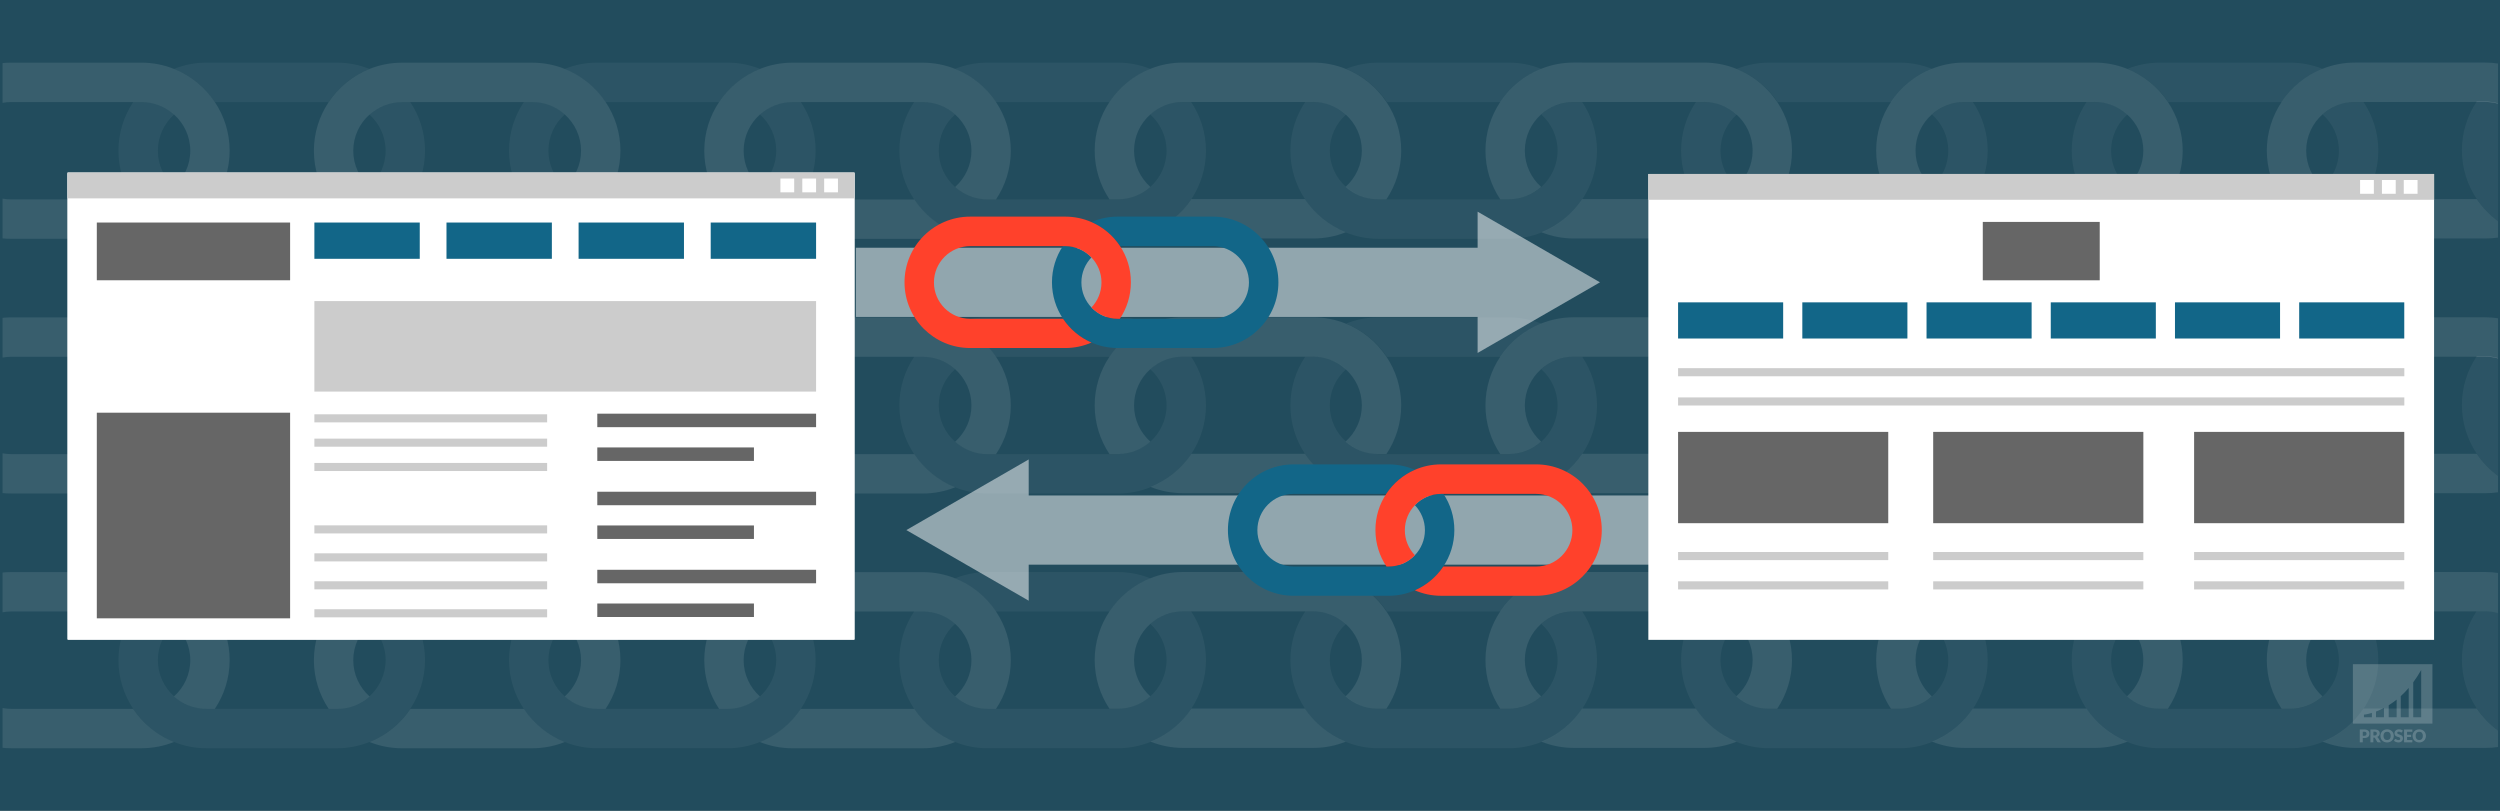 <?xml version="1.0" encoding="UTF-8"?> <!-- Generator: Adobe Illustrator 25.2.2, SVG Export Plug-In . SVG Version: 6.00 Build 0) --> <svg xmlns="http://www.w3.org/2000/svg" xmlns:xlink="http://www.w3.org/1999/xlink" version="1.1" x="0px" y="0px" viewBox="0 0 925 300" style="enable-background:new 0 0 925 300;" xml:space="preserve"><rect x="0" y="0" width="925" height="300" fill="#333333" stroke="none"/> <style type="text/css"> .st0{opacity:0.5;fill:#126688;} .st1{opacity:0.2;fill:#FFFFFF;} .st2{opacity:0.2;} .st3{fill:#FFFFFF;} .st4{fill:none;} .st5{opacity:0.1;fill:#FFFFFF;} .st6{opacity:0.05;fill:#FFFFFF;} .st7{opacity:0.05;} .st8{fill:#126688;} .st9{fill:#666666;} .st10{fill:#CCCCCC;} .st11{opacity:0.5;fill:#FFFFFF;} .st12{fill:#FF412B;} </style> <g id="bg"> <rect class="st0" width="925" height="300"></rect> </g> <g id="watermerk"> <g> <path class="st1" d="M870.57,245.75v21.98H900v-21.98H870.57z M877.6,265.39h-2.94v-0.97c0,0,1.13-0.09,2.94-0.64V265.39z M882.06,265.39h-2.94v-2.12c0.89-0.34,1.88-0.77,2.94-1.33V265.39z M886.76,265.39h-2.94v-4.45c0.95-0.59,1.94-1.28,2.94-2.08 V265.39z M891.22,265.39h-2.94v-7.83c0.98-0.89,1.97-1.89,2.94-3.03V265.39z M895.84,265.39h-2.94v-12.95 c1.01-1.36,2-2.87,2.94-4.55V265.39z"></path> <g class="st2"> <path class="st3" d="M874.8,269.91c0.34,0,0.62,0.04,0.86,0.12c0.24,0.08,0.44,0.19,0.59,0.33c0.16,0.14,0.27,0.3,0.34,0.49 s0.11,0.39,0.11,0.61c0,0.24-0.04,0.46-0.11,0.65c-0.08,0.2-0.19,0.37-0.35,0.51c-0.16,0.14-0.36,0.25-0.6,0.33 c-0.24,0.08-0.53,0.12-0.85,0.12h-0.57v1.59h-1.1v-4.76H874.8z M874.8,272.24c0.29,0,0.49-0.07,0.62-0.21 c0.13-0.14,0.19-0.33,0.19-0.57c0-0.11-0.02-0.21-0.05-0.3c-0.03-0.09-0.08-0.17-0.15-0.23c-0.07-0.06-0.15-0.11-0.25-0.15 c-0.1-0.03-0.22-0.05-0.36-0.05h-0.57v1.51H874.8z"></path> <path class="st3" d="M880.94,274.67h-1c-0.19,0-0.32-0.07-0.4-0.21l-0.79-1.38c-0.04-0.06-0.08-0.1-0.12-0.13 c-0.05-0.03-0.11-0.04-0.2-0.04h-0.28v1.76h-1.1v-4.76h1.55c0.34,0,0.64,0.04,0.88,0.11c0.24,0.07,0.44,0.17,0.59,0.3 c0.15,0.13,0.27,0.28,0.33,0.45c0.07,0.17,0.1,0.36,0.1,0.56c0,0.15-0.02,0.3-0.06,0.44c-0.04,0.14-0.1,0.26-0.18,0.38 c-0.08,0.12-0.18,0.22-0.3,0.31c-0.12,0.09-0.26,0.17-0.41,0.23c0.07,0.04,0.14,0.08,0.2,0.14c0.06,0.06,0.12,0.12,0.17,0.2 L880.94,274.67z M878.59,272.14c0.15,0,0.28-0.02,0.38-0.06c0.11-0.04,0.19-0.09,0.26-0.16s0.12-0.15,0.15-0.24 c0.03-0.09,0.05-0.19,0.05-0.29c0-0.21-0.07-0.37-0.2-0.49c-0.14-0.12-0.35-0.18-0.63-0.18h-0.44v1.41H878.59z"></path> <path class="st3" d="M885.7,272.28c0,0.34-0.06,0.66-0.18,0.96c-0.12,0.3-0.29,0.55-0.5,0.77c-0.22,0.22-0.48,0.39-0.78,0.51 c-0.3,0.12-0.64,0.19-1.01,0.19c-0.37,0-0.71-0.06-1.01-0.19c-0.3-0.12-0.57-0.3-0.78-0.51c-0.22-0.22-0.38-0.48-0.5-0.77 c-0.12-0.3-0.18-0.62-0.18-0.96s0.06-0.66,0.18-0.96c0.12-0.3,0.29-0.55,0.5-0.77c0.22-0.22,0.48-0.39,0.78-0.51 c0.3-0.12,0.64-0.19,1.01-0.19c0.37,0,0.71,0.06,1.01,0.19c0.3,0.13,0.56,0.3,0.78,0.51c0.22,0.22,0.38,0.47,0.5,0.77 C885.64,271.62,885.7,271.94,885.7,272.28z M884.57,272.28c0-0.24-0.03-0.45-0.09-0.64c-0.06-0.19-0.15-0.35-0.26-0.48 c-0.11-0.13-0.25-0.23-0.42-0.3c-0.17-0.07-0.35-0.1-0.57-0.1c-0.21,0-0.4,0.03-0.57,0.1c-0.17,0.07-0.31,0.17-0.42,0.3 c-0.11,0.13-0.2,0.29-0.26,0.48c-0.06,0.19-0.09,0.4-0.09,0.64c0,0.24,0.03,0.45,0.09,0.64c0.06,0.19,0.15,0.35,0.26,0.48 c0.11,0.13,0.25,0.23,0.42,0.3c0.17,0.07,0.36,0.1,0.57,0.1c0.21,0,0.4-0.03,0.57-0.1c0.17-0.07,0.31-0.17,0.42-0.3 c0.11-0.13,0.2-0.29,0.26-0.48C884.53,272.74,884.57,272.52,884.57,272.28z"></path> <path class="st3" d="M888.75,270.87c-0.03,0.05-0.07,0.09-0.1,0.12c-0.04,0.03-0.08,0.04-0.14,0.04c-0.05,0-0.1-0.02-0.16-0.05 c-0.06-0.03-0.12-0.07-0.2-0.11c-0.07-0.04-0.16-0.07-0.25-0.11c-0.09-0.03-0.2-0.05-0.32-0.05c-0.21,0-0.36,0.04-0.46,0.13 s-0.15,0.21-0.15,0.36c0,0.1,0.03,0.18,0.09,0.24c0.06,0.06,0.14,0.12,0.24,0.16c0.1,0.05,0.21,0.09,0.34,0.13 c0.13,0.04,0.26,0.08,0.39,0.13c0.13,0.05,0.26,0.1,0.39,0.16c0.13,0.06,0.24,0.14,0.34,0.24c0.1,0.1,0.18,0.22,0.24,0.36 c0.06,0.14,0.09,0.31,0.09,0.51c0,0.22-0.04,0.43-0.11,0.62c-0.08,0.19-0.19,0.36-0.33,0.5c-0.14,0.14-0.32,0.25-0.54,0.34 c-0.21,0.08-0.45,0.12-0.72,0.12c-0.15,0-0.3-0.02-0.45-0.05c-0.15-0.03-0.3-0.07-0.45-0.13c-0.14-0.06-0.28-0.12-0.4-0.2 c-0.13-0.08-0.24-0.16-0.33-0.25l0.33-0.52c0.03-0.04,0.06-0.07,0.1-0.09c0.04-0.03,0.09-0.04,0.14-0.04 c0.07,0,0.13,0.02,0.2,0.06c0.07,0.04,0.14,0.09,0.23,0.14c0.08,0.05,0.18,0.1,0.29,0.14c0.11,0.04,0.24,0.06,0.39,0.06 c0.2,0,0.36-0.04,0.47-0.13c0.11-0.09,0.17-0.23,0.17-0.42c0-0.11-0.03-0.2-0.09-0.27c-0.06-0.07-0.14-0.13-0.24-0.17 c-0.1-0.05-0.21-0.09-0.34-0.12c-0.13-0.03-0.26-0.07-0.39-0.12c-0.13-0.04-0.26-0.09-0.39-0.16c-0.13-0.06-0.24-0.14-0.34-0.24 c-0.1-0.1-0.18-0.23-0.24-0.38c-0.06-0.15-0.09-0.34-0.09-0.56c0-0.18,0.04-0.35,0.11-0.52c0.07-0.17,0.18-0.32,0.32-0.45 c0.14-0.13,0.31-0.24,0.51-0.32c0.2-0.08,0.43-0.12,0.7-0.12c0.15,0,0.29,0.01,0.43,0.03c0.14,0.02,0.27,0.06,0.39,0.1 c0.12,0.04,0.24,0.1,0.35,0.16c0.11,0.06,0.2,0.13,0.29,0.21L888.75,270.87z"></path> <path class="st3" d="M890.62,270.76v1.11h1.5v0.82h-1.5v1.13h1.95v0.85h-3.06v-4.76h3.06v0.85H890.62z"></path> <path class="st3" d="M897.59,272.28c0,0.34-0.06,0.66-0.18,0.96c-0.12,0.3-0.29,0.55-0.5,0.77c-0.22,0.22-0.48,0.39-0.78,0.51 c-0.3,0.12-0.64,0.19-1.01,0.19c-0.37,0-0.71-0.06-1.01-0.19c-0.3-0.12-0.57-0.3-0.78-0.51c-0.22-0.22-0.38-0.48-0.5-0.77 c-0.12-0.3-0.18-0.62-0.18-0.96s0.06-0.66,0.18-0.96c0.12-0.3,0.29-0.55,0.5-0.77c0.22-0.22,0.48-0.39,0.78-0.51 c0.3-0.12,0.64-0.19,1.01-0.19c0.37,0,0.71,0.06,1.01,0.19c0.3,0.13,0.56,0.3,0.78,0.51c0.22,0.22,0.38,0.47,0.5,0.77 C897.53,271.62,897.59,271.94,897.59,272.28z M896.46,272.28c0-0.24-0.03-0.45-0.09-0.64c-0.06-0.19-0.15-0.35-0.26-0.48 c-0.11-0.13-0.25-0.23-0.42-0.3c-0.17-0.07-0.35-0.1-0.57-0.1c-0.21,0-0.4,0.03-0.57,0.1c-0.17,0.07-0.31,0.17-0.42,0.3 c-0.11,0.13-0.2,0.29-0.26,0.48c-0.06,0.19-0.09,0.4-0.09,0.64c0,0.24,0.03,0.45,0.09,0.64c0.06,0.19,0.15,0.35,0.26,0.48 c0.11,0.13,0.25,0.23,0.42,0.3c0.17,0.07,0.36,0.1,0.57,0.1c0.21,0,0.4-0.03,0.57-0.1c0.17-0.07,0.31-0.17,0.42-0.3 c0.11-0.13,0.2-0.29,0.26-0.48C896.43,272.74,896.46,272.52,896.46,272.28z"></path> </g> </g> </g> <g id="afbeelding"> <g> <path class="st4" d="M872.49,150c0,7.28-2.21,14.06-5.99,19.72h49.39c3,0,5.83-0.69,8.38-1.89v-35.65 c-2.55-1.2-5.38-1.89-8.38-1.89H866.5C870.28,135.94,872.49,142.72,872.49,150L872.49,150z"></path> <path class="st5" d="M193.82,168.03h-41.96c-3.66,5.48-8.93,9.8-15.13,12.27c3.71,1.48,7.76,2.31,11.98,2.31h48.26 c4.22,0,8.26-0.82,11.98-2.3c0,0,0,0-0.01,0C202.76,177.83,197.48,173.51,193.82,168.03z"></path> <path class="st5" d="M338.26,168.03H296.3c-3.66,5.48-8.93,9.8-15.13,12.27c3.71,1.48,7.76,2.31,11.98,2.31h48.26 c4.22,0,8.26-0.82,11.98-2.3c0,0,0,0-0.01,0C347.2,177.83,341.92,173.51,338.26,168.03z"></path> <path class="st5" d="M482.8,167.9h-41.96c-3.66,5.48-8.93,9.8-15.13,12.27c3.71,1.48,7.76,2.31,11.98,2.31h48.26 c4.22,0,8.26-0.82,11.98-2.3c0,0,0,0-0.01,0C491.74,177.7,486.47,173.38,482.8,167.9z"></path> <path class="st5" d="M627.4,167.9h-41.96c-3.66,5.48-8.93,9.8-15.13,12.27c3.71,1.48,7.76,2.31,11.98,2.31h48.26 c4.22,0,8.26-0.82,11.98-2.3c0,0,0,0-0.01,0C636.33,177.7,631.06,173.38,627.4,167.9z"></path> <path class="st5" d="M771.96,167.9H730c-3.66,5.48-8.93,9.8-15.13,12.27c3.71,1.48,7.76,2.31,11.98,2.31h48.26 c4.22,0,8.26-0.82,11.98-2.3c0,0,0,0-0.01,0C780.9,177.7,775.62,173.38,771.96,167.9z"></path> <ellipse class="st4" cx="136.66" cy="150.02" rx="6.03" ry="13.41"></ellipse> <path class="st4" d="M214.99,150.02c0-5.32-2.33-10.08-6-13.38c-3.19-2.87-7.39-4.63-12.01-4.63h-0.01c4.6,0,8.8,1.75,11.98,4.6 c-3.69,3.3-6.03,8.08-6.03,13.41c0,5.33,2.34,10.11,6.03,13.41c0,0,0,0,0.01,0c0.01-0.01,0.03-0.02,0.04-0.03 C212.67,160.1,214.99,155.33,214.99,150.02z"></path> <path class="st5" d="M196.97,132.01h0.01c4.62,0,8.82,1.76,12.01,4.63c3.67,3.3,6,8.07,6,13.38s-2.33,10.08-6,13.38 c-0.01,0.01-0.02,0.02-0.04,0.03c3.19,2.85,7.38,4.6,11.98,4.6h3.15h0.01c3.45-5.17,5.47-11.37,5.47-18.01v0 c0-6.65-2.02-12.84-5.47-18.01h-0.01c-3.66-5.48-8.93-9.8-15.13-12.27c0,0,0,0,0.01,0c-3.71-1.48-7.75-2.3-11.98-2.3h-48.26 c-4.23,0-8.27,0.82-11.98,2.31c-6.19,2.47-11.47,6.79-15.13,12.27c-3.45,5.17-5.47,11.37-5.47,18.01v0 c0,6.65,2.02,12.84,5.47,18.01h3.15c4.6,0,8.8-1.75,11.98-4.6c-3.69-3.3-6.03-8.08-6.03-13.41c0-5.33,2.34-10.11,6.03-13.41 c3.19-2.85,7.38-4.6,11.98-4.6h3.15h41.96h0.07H196.97z"></path> <path class="st5" d="M341.41,132.01h0.01c4.62,0,8.82,1.76,12.01,4.63c3.67,3.3,6,8.07,6,13.38s-2.33,10.08-6,13.38 c-0.01,0.01-0.02,0.02-0.04,0.03c3.19,2.85,7.38,4.6,11.98,4.6h3.15h0.01c3.45-5.17,5.47-11.37,5.47-18.01v0 c0-6.65-2.02-12.84-5.47-18.01h-0.01c-3.66-5.48-8.93-9.8-15.13-12.27c0,0,0,0,0.01,0c-3.71-1.48-7.75-2.3-11.98-2.3h-48.26 c-4.23,0-8.27,0.82-11.98,2.31c-6.19,2.47-11.47,6.79-15.13,12.27c-3.45,5.17-5.47,11.37-5.47,18.01v0 c0,6.65,2.02,12.84,5.47,18.01h3.15c4.6,0,8.8-1.75,11.98-4.6c-3.69-3.3-6.03-8.08-6.03-13.41c0-5.33,2.34-10.11,6.03-13.41 c3.19-2.85,7.38-4.6,11.98-4.6h3.15h41.96h0.07H341.41z"></path> <path class="st5" d="M485.86,131.97h0.01c4.62,0,8.82,1.76,12.01,4.63c3.67,3.3,6,8.07,6,13.38s-2.33,10.08-6,13.38 c-0.01,0.01-0.02,0.02-0.04,0.03c3.19,2.85,7.38,4.6,11.98,4.6h3.15h0.01c3.45-5.17,5.47-11.37,5.47-18.01v0 c0-6.65-2.02-12.84-5.47-18.01h-0.01c-3.66-5.48-8.93-9.8-15.13-12.27c0,0,0,0,0.01,0c-3.71-1.48-7.75-2.3-11.98-2.3h-48.26 c-4.23,0-8.27,0.82-11.98,2.31c-6.19,2.47-11.47,6.79-15.13,12.27c-3.45,5.17-5.47,11.37-5.47,18.01v0 c0,6.65,2.02,12.84,5.47,18.01h3.15c4.6,0,8.8-1.75,11.98-4.6c-3.69-3.3-6.03-8.08-6.03-13.41c0-5.33,2.34-10.11,6.03-13.41 c3.19-2.85,7.38-4.6,11.98-4.6h3.15h41.96h0.07H485.86z"></path> <path class="st5" d="M630.45,131.97h0.01c4.62,0,8.82,1.76,12.01,4.63c3.67,3.3,6,8.07,6,13.38s-2.33,10.08-6,13.38 c-0.01,0.01-0.02,0.02-0.04,0.03c3.19,2.85,7.38,4.6,11.98,4.6h3.15h0.01c3.45-5.17,5.47-11.37,5.47-18.01v0 c0-6.65-2.02-12.84-5.47-18.01h-0.01c-3.66-5.48-8.93-9.8-15.13-12.27c0,0,0,0,0.01,0c-3.71-1.48-7.75-2.3-11.98-2.3H582.2 c-4.23,0-8.27,0.82-11.98,2.31c-6.19,2.47-11.47,6.79-15.13,12.27c-3.45,5.17-5.47,11.37-5.47,18.01v0 c0,6.65,2.02,12.84,5.47,18.01h3.15c4.6,0,8.8-1.75,11.98-4.6c-3.69-3.3-6.03-8.08-6.03-13.41c0-5.33,2.34-10.11,6.03-13.41 c3.19-2.85,7.38-4.6,11.98-4.6h3.15h41.96h0.07H630.45z"></path> <path class="st5" d="M775.01,131.97h0.01c4.62,0,8.82,1.76,12.01,4.63c3.67,3.3,6,8.07,6,13.38s-2.33,10.08-6,13.38 c-0.01,0.01-0.03,0.02-0.04,0.03c3.19,2.85,7.38,4.6,11.98,4.6h3.15h0.01c3.45-5.17,5.47-11.37,5.47-18.01v0 c0-6.65-2.02-12.84-5.47-18.01h-0.01c-3.66-5.48-8.93-9.8-15.13-12.27c0,0,0,0,0.01,0c-3.71-1.48-7.75-2.3-11.98-2.3h-48.26 c-4.23,0-8.27,0.82-11.98,2.31c-6.19,2.47-11.47,6.79-15.13,12.27c-3.45,5.17-5.47,11.37-5.47,18.01v0 c0,6.65,2.02,12.84,5.47,18.01h3.15c4.6,0,8.8-1.75,11.98-4.6c-3.69-3.3-6.03-8.08-6.03-13.41c0-5.33,2.34-10.11,6.03-13.41 c3.19-2.85,7.38-4.6,11.98-4.6h3.15h41.96h0.07H775.01z"></path> <path class="st5" d="M4.12,182.6h48.26c4.23,0,8.27-0.82,11.98-2.31c-6.19-2.47-11.47-6.79-15.13-12.27H7.21H4.12 c-1.08,0-2.14-0.11-3.17-0.29v14.71C1.99,182.55,3.05,182.6,4.12,182.6z"></path> <path class="st5" d="M4.12,132.01h3.09h42.03h3.15c4.6,0,8.8,1.75,11.98,4.6c3.69,3.3,6.03,8.08,6.03,13.41 c0,5.33-2.34,10.11-6.03,13.41c3.19,2.85,7.38,4.6,11.98,4.6h3.15c3.45-5.17,5.47-11.37,5.47-18.01v0 c0-6.65-2.02-12.84-5.47-18.01c-3.66-5.48-8.93-9.8-15.13-12.27c-3.71-1.48-7.76-2.31-11.98-2.31H4.12 c-1.07,0-2.13,0.05-3.17,0.16v14.71C1.98,132.11,3.04,132.01,4.12,132.01z"></path> <path class="st5" d="M916.41,167.9h-41.88c-3.66,5.48-8.93,9.8-15.13,12.27c3.71,1.48,7.76,2.31,11.98,2.31h48.26 c1.56,0,3.1-0.11,4.61-0.33v-6.08C921.2,173.82,918.53,171.06,916.41,167.9z"></path> <path class="st5" d="M916.44,131.82h3.07c1.65,0,3.23,0.23,4.75,0.65v-14.72c-1.54-0.23-3.11-0.35-4.7-0.35h-48.26 c-4.23,0-8.27,0.82-11.98,2.31c-6.19,2.47-11.47,6.79-15.13,12.27c-3.45,5.17-5.47,11.37-5.47,18.01v0 c0,6.65,2.02,12.84,5.47,18.01h3.15c4.6,0,8.8-1.75,11.98-4.6c-3.69-3.3-6.03-8.08-6.03-13.41c0-5.33,2.34-10.11,6.03-13.41 c3.19-2.85,7.38-4.6,11.98-4.6h3.15h41.84c0.03-0.05,0.06-0.1,0.09-0.15H916.44z"></path> <path class="st6" d="M924.26,176.03v-43.42c-1.5-0.41-3.07-0.64-4.7-0.64h-0.01h-3.07h-0.07h-0.12 c-3.39,5.14-5.38,11.28-5.38,17.86v0c0,6.65,2.02,12.84,5.47,18.01c0.01,0.02,0.03,0.04,0.04,0.06h0.08 C918.59,171.04,921.24,173.78,924.26,176.03z"></path> <path class="st1" d="M916.47,131.97h3.07h0.01c1.63,0,3.2,0.23,4.7,0.64v-0.14c-1.51-0.42-3.1-0.65-4.75-0.65h-3.07h-0.07 c-0.03,0.05-0.06,0.1-0.09,0.15h0.12H916.47z"></path> <path class="st5" d="M916.47,131.97h3.07h0.01c1.63,0,3.2,0.23,4.7,0.64v-0.14c-1.51-0.42-3.1-0.65-4.75-0.65h-3.07h-0.07 c-0.03,0.05-0.06,0.1-0.09,0.15h0.12H916.47z"></path> <g> <path class="st4" d="M866.5,212.2c3.78,5.66,5.99,12.44,5.99,19.72v0c0,7.28-2.21,14.06-5.99,19.72h49.39 c3,0,5.83-0.69,8.38-1.89V214.1c-2.55-1.2-5.38-1.89-8.38-1.89H866.5z"></path> <path class="st5" d="M193.82,262.28h-41.96c-3.66,5.48-8.93,9.8-15.13,12.27c3.71,1.48,7.76,2.31,11.98,2.31h48.26 c4.22,0,8.26-0.82,11.98-2.3c0,0,0,0-0.01,0C202.76,272.07,197.48,267.76,193.82,262.28z"></path> <path class="st5" d="M338.26,262.28H296.3c-3.66,5.48-8.93,9.8-15.13,12.27c3.71,1.48,7.76,2.31,11.98,2.31h48.26 c4.22,0,8.26-0.82,11.98-2.3c0,0,0,0-0.01,0C347.2,272.07,341.92,267.76,338.26,262.28z"></path> <path class="st5" d="M482.8,262.15h-41.96c-3.66,5.48-8.93,9.8-15.13,12.27c3.71,1.48,7.76,2.31,11.98,2.31h48.26 c4.22,0,8.26-0.82,11.98-2.3c0,0,0,0-0.01,0C491.74,271.94,486.47,267.63,482.8,262.15z"></path> <path class="st5" d="M627.4,262.15h-41.96c-3.66,5.48-8.93,9.8-15.13,12.27c3.71,1.48,7.76,2.31,11.98,2.31h48.26 c4.22,0,8.26-0.82,11.98-2.3c0,0,0,0-0.01,0C636.33,271.94,631.06,267.63,627.4,262.15z"></path> <path class="st5" d="M771.96,262.15H730c-3.66,5.48-8.93,9.8-15.13,12.27c3.71,1.48,7.76,2.31,11.98,2.31h48.26 c4.22,0,8.26-0.82,11.98-2.3c0,0,0,0-0.01,0C780.9,271.94,775.62,267.63,771.96,262.15z"></path> <ellipse class="st4" cx="136.66" cy="244.26" rx="6.03" ry="13.41"></ellipse> <path class="st4" d="M214.99,244.26c0-5.32-2.33-10.08-6-13.38c-3.19-2.87-7.39-4.63-12.01-4.63h-0.01c4.6,0,8.8,1.75,11.98,4.6 c-3.69,3.3-6.03,8.08-6.03,13.41c0,5.33,2.34,10.11,6.03,13.41c0,0,0,0,0.01,0c0.01-0.01,0.03-0.02,0.04-0.03 C212.67,254.35,214.99,249.58,214.99,244.26z"></path> <path class="st5" d="M196.97,226.25h0.01c4.62,0,8.82,1.76,12.01,4.63c3.67,3.3,6,8.07,6,13.38c0,5.32-2.33,10.08-6,13.38 c-0.01,0.01-0.02,0.02-0.04,0.03c3.19,2.85,7.38,4.6,11.98,4.6h3.15h0.01c3.45-5.17,5.47-11.37,5.47-18.01v0 c0-6.65-2.02-12.84-5.47-18.01h-0.01c-3.66-5.48-8.93-9.8-15.13-12.27c0,0,0,0,0.01,0c-3.71-1.48-7.75-2.3-11.98-2.3h-48.26 c-4.23,0-8.27,0.82-11.98,2.31c-6.19,2.47-11.47,6.79-15.13,12.27c-3.45,5.17-5.47,11.37-5.47,18.01v0 c0,6.65,2.02,12.84,5.47,18.01h3.15c4.6,0,8.8-1.75,11.98-4.6c-3.69-3.3-6.03-8.08-6.03-13.41c0-5.33,2.34-10.11,6.03-13.41 c3.19-2.85,7.38-4.6,11.98-4.6h3.15h41.96h0.07H196.97z"></path> <path class="st5" d="M341.41,226.25h0.01c4.62,0,8.82,1.76,12.01,4.63c3.67,3.3,6,8.07,6,13.38c0,5.32-2.33,10.08-6,13.38 c-0.01,0.01-0.02,0.02-0.04,0.03c3.19,2.85,7.38,4.6,11.98,4.6h3.15h0.01c3.45-5.17,5.47-11.37,5.47-18.01v0 c0-6.65-2.02-12.84-5.47-18.01h-0.01c-3.66-5.48-8.93-9.8-15.13-12.27c0,0,0,0,0.01,0c-3.71-1.48-7.75-2.3-11.98-2.3h-48.26 c-4.23,0-8.27,0.82-11.98,2.31c-6.19,2.47-11.47,6.79-15.13,12.27c-3.45,5.17-5.47,11.37-5.47,18.01v0 c0,6.65,2.02,12.84,5.47,18.01h3.15c4.6,0,8.8-1.75,11.98-4.6c-3.69-3.3-6.03-8.08-6.03-13.41c0-5.33,2.34-10.11,6.03-13.41 c3.19-2.85,7.38-4.6,11.98-4.6h3.15h41.96h0.07H341.41z"></path> <path class="st5" d="M485.86,226.21h0.01c4.62,0,8.82,1.76,12.01,4.63c3.67,3.3,6,8.07,6,13.38s-2.33,10.08-6,13.38 c-0.01,0.01-0.02,0.02-0.04,0.03c3.19,2.85,7.38,4.6,11.98,4.6h3.15h0.01c3.45-5.17,5.47-11.37,5.47-18.01v0 c0-6.65-2.02-12.84-5.47-18.01h-0.01c-3.66-5.48-8.93-9.8-15.13-12.27c0,0,0,0,0.01,0c-3.71-1.48-7.75-2.3-11.98-2.3h-48.26 c-4.23,0-8.27,0.82-11.98,2.31c-6.19,2.47-11.47,6.79-15.13,12.27c-3.45,5.17-5.47,11.37-5.47,18.01v0 c0,6.65,2.02,12.84,5.47,18.01h3.15c4.6,0,8.8-1.75,11.98-4.6c-3.69-3.3-6.03-8.08-6.03-13.41c0-5.33,2.34-10.11,6.03-13.41 c3.19-2.85,7.38-4.6,11.98-4.6h3.15h41.96h0.07H485.86z"></path> <path class="st5" d="M630.45,226.21h0.01c4.62,0,8.82,1.76,12.01,4.63c3.67,3.3,6,8.07,6,13.38s-2.33,10.08-6,13.38 c-0.01,0.01-0.02,0.02-0.04,0.03c3.19,2.85,7.38,4.6,11.98,4.6h3.15h0.01c3.45-5.17,5.47-11.37,5.47-18.01v0 c0-6.65-2.02-12.84-5.47-18.01h-0.01c-3.66-5.48-8.93-9.8-15.13-12.27c0,0,0,0,0.01,0c-3.71-1.48-7.75-2.3-11.98-2.3H582.2 c-4.23,0-8.27,0.82-11.98,2.31c-6.19,2.47-11.47,6.79-15.13,12.27c-3.45,5.17-5.47,11.37-5.47,18.01v0 c0,6.65,2.02,12.84,5.47,18.01h3.15c4.6,0,8.8-1.75,11.98-4.6c-3.69-3.3-6.03-8.08-6.03-13.41c0-5.33,2.34-10.11,6.03-13.41 c3.19-2.85,7.38-4.6,11.98-4.6h3.15h41.96h0.07H630.45z"></path> <path class="st5" d="M775.01,226.21h0.01c4.62,0,8.82,1.76,12.01,4.63c3.67,3.3,6,8.07,6,13.38s-2.33,10.08-6,13.38 c-0.01,0.01-0.03,0.02-0.04,0.03c3.19,2.85,7.38,4.6,11.98,4.6h3.15h0.01c3.45-5.17,5.47-11.37,5.47-18.01v0 c0-6.65-2.02-12.84-5.47-18.01h-0.01c-3.66-5.48-8.93-9.8-15.13-12.27c0,0,0,0,0.01,0c-3.71-1.48-7.75-2.3-11.98-2.3h-48.26 c-4.23,0-8.27,0.82-11.98,2.31c-6.19,2.47-11.47,6.79-15.13,12.27c-3.45,5.17-5.47,11.37-5.47,18.01v0 c0,6.65,2.02,12.84,5.47,18.01h3.15c4.6,0,8.8-1.75,11.98-4.6c-3.69-3.3-6.03-8.08-6.03-13.41c0-5.33,2.34-10.11,6.03-13.41 c3.19-2.85,7.38-4.6,11.98-4.6h3.15h41.96h0.07H775.01z"></path> <path class="st5" d="M4.12,226.25h3.09h42.03h3.15c4.6,0,8.8,1.75,11.98,4.6c3.69,3.3,6.03,8.08,6.03,13.41 c0,5.33-2.34,10.11-6.03,13.41c3.19,2.85,7.38,4.6,11.98,4.6h3.15c3.45-5.17,5.47-11.37,5.47-18.01v0 c0-6.65-2.02-12.84-5.47-18.01c-3.66-5.48-8.93-9.8-15.13-12.27c-3.71-1.48-7.76-2.31-11.98-2.31H4.12 c-1.07,0-2.13,0.05-3.17,0.16v14.71C1.98,226.36,3.04,226.25,4.12,226.25z"></path> <path class="st5" d="M4.12,276.85h48.26c4.23,0,8.27-0.82,11.98-2.31c-6.19-2.47-11.47-6.79-15.13-12.27H7.21H4.12 c-1.08,0-2.14-0.11-3.17-0.29v14.71C1.99,276.79,3.05,276.85,4.12,276.85z"></path> <path class="st5" d="M916.41,262.15h-41.88c-3.66,5.48-8.93,9.8-15.13,12.27c3.71,1.48,7.76,2.31,11.98,2.31h48.26 c1.56,0,3.1-0.11,4.61-0.33v-6.08C921.2,268.06,918.53,265.31,916.41,262.15z"></path> <path class="st5" d="M916.44,226.06h3.07c1.65,0,3.23,0.23,4.75,0.65v-14.72c-1.54-0.23-3.11-0.35-4.7-0.35h-48.26 c-4.23,0-8.27,0.82-11.98,2.31c-6.19,2.47-11.47,6.79-15.13,12.27c-3.45,5.17-5.47,11.37-5.47,18.01v0 c0,6.65,2.02,12.84,5.47,18.01h3.15c4.6,0,8.8-1.75,11.98-4.6c-3.69-3.3-6.03-8.08-6.03-13.41c0-5.33,2.34-10.11,6.03-13.41 c3.19-2.85,7.38-4.6,11.98-4.6h3.15h41.84c0.03-0.05,0.06-0.1,0.09-0.15H916.44z"></path> <path class="st6" d="M924.26,270.28v-43.42c-1.5-0.41-3.07-0.64-4.7-0.64h-0.01h-3.07h-0.07h-0.12 c-3.39,5.14-5.38,11.28-5.38,17.86v0c0,6.65,2.02,12.84,5.47,18.01c0.01,0.02,0.03,0.04,0.04,0.06h0.08 C918.59,265.29,921.24,268.03,924.26,270.28z"></path> <path class="st5" d="M916.44,226.06h-0.07c-0.03,0.05-0.06,0.1-0.09,0.15h0.12h0.07h3.07h0.01c1.63,0,3.2,0.23,4.7,0.64v-0.14 c-1.51-0.42-3.1-0.65-4.75-0.65"></path> <g class="st7"> <path class="st3" d="M79.56,226.25h41.97c3.66-5.48,8.93-9.8,15.13-12.27c-3.71-1.48-7.76-2.31-11.98-2.31H76.41 c-4.23,0-8.27,0.82-11.98,2.31C70.62,216.45,75.9,220.77,79.56,226.25z"></path> <path class="st3" d="M151.79,226.25h-3.15c-4.6,0-8.8,1.75-11.98,4.6c3.69,3.3,6.03,8.08,6.03,13.41 c0,5.33-2.34,10.11-6.03,13.41c-3.19,2.85-7.38,4.6-11.98,4.6h-3.15H79.56h-3.15c-4.6,0-8.8-1.75-11.98-4.6 c-3.69-3.3-6.03-8.08-6.03-13.41c0-5.33,2.34-10.11,6.03-13.41c-3.19-2.85-7.38-4.6-11.98-4.6H49.3 c-3.45,5.17-5.47,11.37-5.47,18.01v0c0,6.65,2.02,12.84,5.47,18.01c3.66,5.48,8.93,9.8,15.13,12.27 c3.71,1.48,7.76,2.31,11.98,2.31h48.26c4.23,0,8.27-0.82,11.98-2.31c6.19-2.47,11.47-6.79,15.13-12.27 c3.45-5.17,5.47-11.37,5.47-18.01v0C157.26,237.62,155.24,231.42,151.79,226.25z"></path> </g> <path class="st6" d="M296.31,226.25h-3.15c-4.6,0-8.8,1.75-11.98,4.6c3.69,3.3,6.03,8.08,6.03,13.41 c0,5.33-2.34,10.11-6.03,13.41c-3.19,2.85-7.38,4.6-11.98,4.6h-3.15h-41.96h-0.01h-3.15c-4.6,0-8.79-1.75-11.98-4.6 c0,0,0,0-0.01,0c-3.69-3.3-6.03-8.08-6.03-13.41c0-5.33,2.34-10.11,6.03-13.41c-3.19-2.85-7.38-4.6-11.98-4.6h-3.07h-0.07 c-3.45,5.17-5.47,11.37-5.47,18.01v0c0,6.65,2.02,12.84,5.47,18.01c3.66,5.48,8.93,9.8,15.13,12.27c0,0,0,0,0.01,0 c3.71,1.48,7.75,2.3,11.98,2.3h48.26c4.23,0,8.27-0.82,11.98-2.31c6.19-2.47,11.47-6.79,15.13-12.27 c3.45-5.17,5.47-11.37,5.47-18.01v0C301.78,237.62,299.76,231.42,296.31,226.25z"></path> <path class="st6" d="M224.09,226.25h41.96c3.66-5.48,8.93-9.8,15.13-12.27c-3.71-1.48-7.76-2.31-11.98-2.31h-48.26 c-4.22,0-8.26,0.82-11.98,2.3c0.01,0,0.02,0.01,0.04,0.01C215.17,216.47,220.44,220.78,224.09,226.25z"></path> <path class="st6" d="M440.73,226.25h-3.15c-4.6,0-8.8,1.75-11.98,4.6c3.69,3.3,6.03,8.08,6.03,13.41 c0,5.33-2.34,10.11-6.03,13.41c-3.19,2.85-7.38,4.6-11.98,4.6h-3.15h-41.96h-0.01h-3.15c-4.6,0-8.79-1.75-11.98-4.6 c0,0,0,0-0.01,0c-3.69-3.3-6.03-8.08-6.03-13.41c0-5.33,2.34-10.11,6.03-13.41c-3.19-2.85-7.38-4.6-11.98-4.6h-3.07h-0.07 c-3.45,5.17-5.47,11.37-5.47,18.01v0c0,6.65,2.02,12.84,5.47,18.01c3.66,5.48,8.93,9.8,15.13,12.27c0,0,0,0,0.01,0 c3.71,1.48,7.75,2.3,11.98,2.3h48.26c4.23,0,8.27-0.82,11.98-2.31c6.19-2.47,11.47-6.79,15.13-12.27 c3.45-5.17,5.47-11.37,5.47-18.01v0C446.2,237.62,444.18,231.42,440.73,226.25z"></path> <path class="st6" d="M368.51,226.25h41.96c3.66-5.48,8.93-9.8,15.13-12.27c-3.71-1.48-7.76-2.31-11.98-2.31h-48.26 c-4.22,0-8.26,0.82-11.98,2.3c0.01,0,0.02,0.01,0.04,0.01C359.59,216.47,364.86,220.78,368.51,226.25z"></path> <path class="st6" d="M585.41,226.25h-3.15c-4.6,0-8.8,1.75-11.98,4.6c3.69,3.3,6.03,8.08,6.03,13.41 c0,5.33-2.34,10.11-6.03,13.41c-3.19,2.85-7.38,4.6-11.98,4.6h-3.15h-41.96h-0.01h-3.15c-4.6,0-8.79-1.75-11.98-4.6 c0,0,0,0-0.01,0c-3.69-3.3-6.03-8.08-6.03-13.41c0-5.33,2.34-10.11,6.03-13.41c-3.19-2.85-7.38-4.6-11.98-4.6h-3.07h-0.07 c-3.45,5.17-5.47,11.37-5.47,18.01v0c0,6.65,2.02,12.84,5.47,18.01c3.66,5.48,8.93,9.8,15.13,12.27c0,0,0,0,0.01,0 c3.71,1.48,7.75,2.3,11.98,2.3h48.26c4.23,0,8.27-0.82,11.98-2.31c6.19-2.47,11.47-6.79,15.13-12.27 c3.45-5.17,5.47-11.37,5.47-18.01v0C590.88,237.62,588.86,231.42,585.41,226.25z"></path> <path class="st6" d="M513.19,226.25h41.96c3.66-5.48,8.93-9.8,15.13-12.27c-3.71-1.48-7.76-2.31-11.98-2.31h-48.26 c-4.22,0-8.26,0.82-11.98,2.3c0.01,0,0.02,0.01,0.04,0.01C504.27,216.47,509.53,220.78,513.19,226.25z"></path> <path class="st6" d="M729.97,226.25h-3.15c-4.6,0-8.8,1.75-11.98,4.6c3.69,3.3,6.03,8.08,6.03,13.41 c0,5.33-2.34,10.11-6.03,13.41c-3.19,2.85-7.38,4.6-11.98,4.6h-3.15h-41.96h-0.01h-3.15c-4.6,0-8.79-1.75-11.98-4.6 c0,0,0,0-0.01,0c-3.69-3.3-6.03-8.08-6.03-13.41c0-5.33,2.34-10.11,6.03-13.41c-3.19-2.85-7.38-4.6-11.98-4.6h-3.07h-0.07 c-3.45,5.17-5.47,11.37-5.47,18.01v0c0,6.65,2.02,12.84,5.47,18.01c3.66,5.48,8.93,9.8,15.13,12.27c0,0,0,0,0.01,0 c3.71,1.48,7.75,2.3,11.98,2.3h48.26c4.23,0,8.27-0.82,11.98-2.31c6.19-2.47,11.47-6.79,15.13-12.27 c3.45-5.17,5.47-11.37,5.47-18.01v0C735.44,237.62,733.42,231.42,729.97,226.25z"></path> <path class="st6" d="M657.75,226.25h41.96c3.66-5.48,8.93-9.8,15.13-12.27c-3.71-1.48-7.76-2.31-11.98-2.31h-48.26 c-4.22,0-8.26,0.82-11.98,2.3c0.01,0,0.02,0.01,0.04,0.01C648.83,216.47,654.1,220.78,657.75,226.25z"></path> <path class="st6" d="M874.5,226.25h-3.15c-4.6,0-8.8,1.75-11.98,4.6c3.69,3.3,6.03,8.08,6.03,13.41c0,5.33-2.34,10.11-6.03,13.41 c-3.19,2.85-7.38,4.6-11.98,4.6h-3.15h-41.96h-0.01h-3.15c-4.6,0-8.79-1.75-11.98-4.6c0,0,0,0-0.01,0 c-3.69-3.3-6.03-8.08-6.03-13.41c0-5.33,2.34-10.11,6.03-13.41c-3.19-2.85-7.38-4.6-11.98-4.6h-3.07h-0.07 c-3.45,5.17-5.47,11.37-5.47,18.01v0c0,6.65,2.02,12.84,5.47,18.01c3.66,5.48,8.93,9.8,15.13,12.27c0,0,0,0,0.01,0 c3.71,1.48,7.75,2.3,11.98,2.3h48.26c4.23,0,8.27-0.82,11.98-2.31c6.19-2.47,11.47-6.79,15.13-12.27 c3.45-5.17,5.47-11.37,5.47-18.01v0C879.97,237.62,877.95,231.42,874.5,226.25z"></path> <path class="st6" d="M802.28,226.25h41.96c3.66-5.48,8.93-9.8,15.13-12.27c-3.71-1.48-7.76-2.31-11.98-2.31h-48.26 c-4.22,0-8.26,0.82-11.98,2.3c0.01,0,0.02,0.01,0.04,0.01C793.36,216.47,798.63,220.78,802.28,226.25z"></path> </g> <g class="st7"> <path class="st3" d="M79.56,132.01h41.97c3.66-5.48,8.93-9.8,15.13-12.27c-3.71-1.48-7.76-2.31-11.98-2.31H76.41 c-4.23,0-8.27,0.82-11.98,2.31C70.62,122.21,75.9,126.53,79.56,132.01z"></path> <path class="st3" d="M151.79,132.01h-3.15c-4.6,0-8.8,1.75-11.98,4.6c3.69,3.3,6.03,8.08,6.03,13.41 c0,5.33-2.34,10.11-6.03,13.41c-3.19,2.85-7.38,4.6-11.98,4.6h-3.15H79.56h-3.15c-4.6,0-8.8-1.75-11.98-4.6 c-3.69-3.3-6.03-8.08-6.03-13.41c0-5.33,2.34-10.11,6.03-13.41c-3.19-2.85-7.38-4.6-11.98-4.6H49.3 c-3.45,5.17-5.47,11.37-5.47,18.01v0c0,6.65,2.02,12.84,5.47,18.01c3.66,5.48,8.93,9.8,15.13,12.27 c3.71,1.48,7.76,2.31,11.98,2.31h48.26c4.23,0,8.27-0.82,11.98-2.31c6.19-2.47,11.47-6.79,15.13-12.27 c3.45-5.17,5.47-11.37,5.47-18.01v0C157.26,143.37,155.24,137.17,151.79,132.01z"></path> </g> <path class="st6" d="M296.31,132.01h-3.15c-4.6,0-8.8,1.75-11.98,4.6c3.69,3.3,6.03,8.08,6.03,13.41c0,5.33-2.34,10.11-6.03,13.41 c-3.19,2.85-7.38,4.6-11.98,4.6h-3.15h-41.96h-0.01h-3.15c-4.6,0-8.79-1.75-11.98-4.6c0,0,0,0-0.01,0 c-3.69-3.3-6.03-8.08-6.03-13.41c0-5.33,2.34-10.11,6.03-13.41c-3.19-2.85-7.38-4.6-11.98-4.6h-3.07h-0.07 c-3.45,5.17-5.47,11.37-5.47,18.01v0c0,6.65,2.02,12.84,5.47,18.01c3.66,5.48,8.93,9.8,15.13,12.27c0,0,0,0,0.01,0 c3.71,1.48,7.75,2.3,11.98,2.3h48.26c4.23,0,8.27-0.82,11.98-2.31c6.19-2.47,11.47-6.79,15.13-12.27 c3.45-5.17,5.47-11.37,5.47-18.01v0C301.78,143.37,299.76,137.17,296.31,132.01z"></path> <path class="st6" d="M224.09,132.01h41.96c3.66-5.48,8.93-9.8,15.13-12.27c-3.71-1.48-7.76-2.31-11.98-2.31h-48.26 c-4.22,0-8.26,0.82-11.98,2.3c0.01,0,0.02,0.01,0.04,0.01C215.17,122.22,220.44,126.53,224.09,132.01z"></path> <path class="st6" d="M440.73,132.01h-3.15c-4.6,0-8.8,1.75-11.98,4.6c3.69,3.3,6.03,8.08,6.03,13.41c0,5.33-2.34,10.11-6.03,13.41 c-3.19,2.85-7.38,4.6-11.98,4.6h-3.15h-41.96h-0.01h-3.15c-4.6,0-8.79-1.75-11.98-4.6c0,0,0,0-0.01,0 c-3.69-3.3-6.03-8.08-6.03-13.41c0-5.33,2.34-10.11,6.03-13.41c-3.19-2.85-7.38-4.6-11.98-4.6h-3.07h-0.07 c-3.45,5.17-5.47,11.37-5.47,18.01v0c0,6.65,2.02,12.84,5.47,18.01c3.66,5.48,8.93,9.8,15.13,12.27c0,0,0,0,0.01,0 c3.71,1.48,7.75,2.3,11.98,2.3h48.26c4.23,0,8.27-0.82,11.98-2.31c6.19-2.47,11.47-6.79,15.13-12.27 c3.45-5.17,5.47-11.37,5.47-18.01v0C446.2,143.37,444.18,137.17,440.73,132.01z"></path> <path class="st6" d="M368.51,132.01h41.96c3.66-5.48,8.93-9.8,15.13-12.27c-3.71-1.48-7.76-2.31-11.98-2.31h-48.26 c-4.22,0-8.26,0.82-11.98,2.3c0.01,0,0.02,0.01,0.04,0.01C359.59,122.22,364.86,126.53,368.51,132.01z"></path> <path class="st6" d="M585.41,132.01h-3.15c-4.6,0-8.8,1.75-11.98,4.6c3.69,3.3,6.03,8.08,6.03,13.41c0,5.33-2.34,10.11-6.03,13.41 c-3.19,2.85-7.38,4.6-11.98,4.6h-3.15h-41.96h-0.01h-3.15c-4.6,0-8.79-1.75-11.98-4.6c0,0,0,0-0.01,0 c-3.69-3.3-6.03-8.08-6.03-13.41c0-5.33,2.34-10.11,6.03-13.41c-3.19-2.85-7.38-4.6-11.98-4.6h-3.07h-0.07 c-3.45,5.17-5.47,11.37-5.47,18.01v0c0,6.65,2.02,12.84,5.47,18.01c3.66,5.48,8.93,9.8,15.13,12.27c0,0,0,0,0.01,0 c3.71,1.48,7.75,2.3,11.98,2.3h48.26c4.23,0,8.27-0.82,11.98-2.31c6.19-2.47,11.47-6.79,15.13-12.27 c3.45-5.17,5.47-11.37,5.47-18.01v0C590.88,143.37,588.86,137.17,585.41,132.01z"></path> <path class="st6" d="M513.19,132.01h41.96c3.66-5.48,8.93-9.8,15.13-12.27c-3.71-1.48-7.76-2.31-11.98-2.31h-48.26 c-4.22,0-8.26,0.82-11.98,2.3c0.01,0,0.02,0.01,0.04,0.01C504.27,122.22,509.53,126.53,513.19,132.01z"></path> <path class="st6" d="M729.97,132.01h-3.15c-4.6,0-8.8,1.75-11.98,4.6c3.69,3.3,6.03,8.08,6.03,13.41c0,5.33-2.34,10.11-6.03,13.41 c-3.19,2.85-7.38,4.6-11.98,4.6h-3.15h-41.96h-0.01h-3.15c-4.6,0-8.79-1.75-11.98-4.6c0,0,0,0-0.01,0 c-3.69-3.3-6.03-8.08-6.03-13.41c0-5.33,2.34-10.11,6.03-13.41c-3.19-2.85-7.38-4.6-11.98-4.6h-3.07h-0.07 c-3.45,5.17-5.47,11.37-5.47,18.01v0c0,6.65,2.02,12.84,5.47,18.01c3.66,5.48,8.93,9.8,15.13,12.27c0,0,0,0,0.01,0 c3.71,1.48,7.75,2.3,11.98,2.3h48.26c4.23,0,8.27-0.82,11.98-2.31c6.19-2.47,11.47-6.79,15.13-12.27 c3.45-5.17,5.47-11.37,5.47-18.01v0C735.44,143.37,733.42,137.17,729.97,132.01z"></path> <path class="st6" d="M657.75,132.01h41.96c3.66-5.48,8.93-9.8,15.13-12.27c-3.71-1.48-7.76-2.31-11.98-2.31h-48.26 c-4.22,0-8.26,0.82-11.98,2.3c0.01,0,0.02,0.01,0.04,0.01C648.83,122.22,654.1,126.53,657.75,132.01z"></path> <path class="st6" d="M874.5,132.01h-3.15c-4.6,0-8.8,1.75-11.98,4.6c3.69,3.3,6.03,8.08,6.03,13.41c0,5.33-2.34,10.11-6.03,13.41 c-3.19,2.85-7.38,4.6-11.98,4.6h-3.15h-41.96h-0.01h-3.15c-4.6,0-8.79-1.75-11.98-4.6c0,0,0,0-0.01,0 c-3.69-3.3-6.03-8.08-6.03-13.41c0-5.33,2.34-10.11,6.03-13.41c-3.19-2.85-7.38-4.6-11.98-4.6h-3.07h-0.07 c-3.45,5.17-5.47,11.37-5.47,18.01v0c0,6.65,2.02,12.84,5.47,18.01c3.66,5.48,8.93,9.8,15.13,12.27c0,0,0,0,0.01,0 c3.71,1.48,7.75,2.3,11.98,2.3h48.26c4.23,0,8.27-0.82,11.98-2.31c6.19-2.47,11.47-6.79,15.13-12.27 c3.45-5.17,5.47-11.37,5.47-18.01v0C879.97,143.37,877.95,137.17,874.5,132.01z"></path> <path class="st6" d="M802.28,132.01h41.96c3.66-5.48,8.93-9.8,15.13-12.27c-3.71-1.48-7.76-2.31-11.98-2.31h-48.26 c-4.22,0-8.26,0.82-11.98,2.3c0.01,0,0.02,0.01,0.04,0.01C793.36,122.22,798.63,126.53,802.28,132.01z"></path> <g> <path class="st4" d="M872.49,68.08c0,7.28-2.21,14.06-5.99,19.72h49.39c3,0,5.83-0.69,8.38-1.89V50.26 c-2.55-1.2-5.38-1.89-8.38-1.89H866.5C870.28,54.02,872.49,60.8,872.49,68.08L872.49,68.08z"></path> <path class="st5" d="M193.82,73.79h-41.96c-3.66,5.48-8.93,9.8-15.13,12.27c3.71,1.48,7.76,2.31,11.98,2.31h48.26 c4.22,0,8.26-0.82,11.98-2.3c0,0,0,0-0.01,0C202.76,83.58,197.48,79.27,193.82,73.79z"></path> <path class="st5" d="M338.26,73.79H296.3c-3.66,5.48-8.93,9.8-15.13,12.27c3.71,1.48,7.76,2.31,11.98,2.31h48.26 c4.22,0,8.26-0.82,11.98-2.3c0,0,0,0-0.01,0C347.2,83.58,341.92,79.27,338.26,73.79z"></path> <path class="st5" d="M482.8,73.66h-41.96c-3.66,5.48-8.93,9.8-15.13,12.27c3.71,1.48,7.76,2.31,11.98,2.31h48.26 c4.22,0,8.26-0.82,11.98-2.3c0,0,0,0-0.01,0C491.74,83.45,486.47,79.14,482.8,73.66z"></path> <path class="st5" d="M627.4,73.66h-41.96c-3.66,5.48-8.93,9.8-15.13,12.27c3.71,1.48,7.76,2.31,11.98,2.31h48.26 c4.22,0,8.26-0.82,11.98-2.3c0,0,0,0-0.01,0C636.33,83.45,631.06,79.14,627.4,73.66z"></path> <path class="st5" d="M771.96,73.66H730c-3.66,5.48-8.93,9.8-15.13,12.27c3.71,1.48,7.76,2.31,11.98,2.31h48.26 c4.22,0,8.26-0.82,11.98-2.3c0,0,0,0-0.01,0C780.9,83.45,775.62,79.14,771.96,73.66z"></path> <ellipse class="st4" cx="136.66" cy="55.77" rx="6.03" ry="13.41"></ellipse> <path class="st4" d="M214.99,55.77c0-5.32-2.33-10.08-6-13.38c-3.19-2.87-7.39-4.63-12.01-4.63h-0.01c4.6,0,8.8,1.75,11.98,4.6 c-3.69,3.3-6.03,8.08-6.03,13.41c0,5.33,2.34,10.11,6.03,13.41c0,0,0,0,0.01,0c0.01-0.01,0.03-0.02,0.04-0.03 C212.67,65.86,214.99,61.09,214.99,55.77z"></path> <path class="st5" d="M196.97,37.76h0.01c4.62,0,8.82,1.76,12.01,4.63c3.67,3.3,6,8.07,6,13.38s-2.33,10.08-6,13.38 c-0.01,0.01-0.02,0.02-0.04,0.03c3.19,2.85,7.38,4.6,11.98,4.6h3.15h0.01c3.45-5.17,5.47-11.37,5.47-18.01v0 c0-6.65-2.02-12.84-5.47-18.01h-0.01c-3.66-5.48-8.93-9.8-15.13-12.27c0,0,0,0,0.01,0c-3.71-1.48-7.75-2.3-11.98-2.3h-48.26 c-4.23,0-8.27,0.82-11.98,2.31c-6.19,2.47-11.47,6.79-15.13,12.27c-3.45,5.17-5.47,11.37-5.47,18.01v0 c0,6.65,2.02,12.84,5.47,18.01h3.15c4.6,0,8.8-1.75,11.98-4.6c-3.69-3.3-6.03-8.08-6.03-13.41c0-5.33,2.34-10.11,6.03-13.41 c3.19-2.85,7.38-4.6,11.98-4.6h3.15h41.96h0.07H196.97z"></path> <path class="st5" d="M341.41,37.76h0.01c4.62,0,8.82,1.76,12.01,4.63c3.67,3.3,6,8.07,6,13.38s-2.33,10.08-6,13.38 c-0.01,0.01-0.02,0.02-0.04,0.03c3.19,2.85,7.38,4.6,11.98,4.6h3.15h0.01c3.45-5.17,5.47-11.37,5.47-18.01v0 c0-6.65-2.02-12.84-5.47-18.01h-0.01c-3.66-5.48-8.93-9.8-15.13-12.27c0,0,0,0,0.01,0c-3.71-1.48-7.75-2.3-11.98-2.3h-48.26 c-4.23,0-8.27,0.82-11.98,2.31c-6.19,2.47-11.47,6.79-15.13,12.27c-3.45,5.17-5.47,11.37-5.47,18.01v0 c0,6.65,2.02,12.84,5.47,18.01h3.15c4.6,0,8.8-1.75,11.98-4.6c-3.69-3.3-6.03-8.08-6.03-13.41c0-5.33,2.34-10.11,6.03-13.41 c3.19-2.85,7.38-4.6,11.98-4.6h3.15h41.96h0.07H341.41z"></path> <path class="st5" d="M485.86,37.72h0.01c4.62,0,8.82,1.76,12.01,4.63c3.67,3.3,6,8.07,6,13.38s-2.33,10.08-6,13.38 c-0.01,0.01-0.02,0.02-0.04,0.03c3.19,2.85,7.38,4.6,11.98,4.6h3.15h0.01c3.45-5.17,5.47-11.37,5.47-18.01v0 c0-6.65-2.02-12.84-5.47-18.01h-0.01c-3.66-5.48-8.93-9.8-15.13-12.27c0,0,0,0,0.01,0c-3.71-1.48-7.75-2.3-11.98-2.3h-48.26 c-4.23,0-8.27,0.82-11.98,2.31c-6.19,2.47-11.47,6.79-15.13,12.27c-3.45,5.17-5.47,11.37-5.47,18.01v0 c0,6.65,2.02,12.84,5.47,18.01h3.15c4.6,0,8.8-1.75,11.98-4.6c-3.69-3.3-6.03-8.08-6.03-13.41c0-5.33,2.34-10.11,6.03-13.41 c3.19-2.85,7.38-4.6,11.98-4.6h3.15h41.96h0.07H485.86z"></path> <path class="st5" d="M630.45,37.72h0.01c4.62,0,8.82,1.76,12.01,4.63c3.67,3.3,6,8.07,6,13.38s-2.33,10.08-6,13.38 c-0.01,0.01-0.02,0.02-0.04,0.03c3.19,2.85,7.38,4.6,11.98,4.6h3.15h0.01c3.45-5.17,5.47-11.37,5.47-18.01v0 c0-6.65-2.02-12.84-5.47-18.01h-0.01c-3.66-5.48-8.93-9.8-15.13-12.27c0,0,0,0,0.01,0c-3.71-1.48-7.75-2.3-11.98-2.3H582.2 c-4.23,0-8.27,0.82-11.98,2.31c-6.19,2.47-11.47,6.79-15.13,12.27c-3.45,5.17-5.47,11.37-5.47,18.01v0 c0,6.65,2.02,12.84,5.47,18.01h3.15c4.6,0,8.8-1.75,11.98-4.6c-3.69-3.3-6.03-8.08-6.03-13.41c0-5.33,2.34-10.11,6.03-13.41 c3.19-2.85,7.38-4.6,11.98-4.6h3.15h41.96h0.07H630.45z"></path> <path class="st5" d="M775.01,37.72h0.01c4.62,0,8.82,1.76,12.01,4.63c3.67,3.3,6,8.07,6,13.38s-2.33,10.08-6,13.38 c-0.01,0.01-0.03,0.02-0.04,0.03c3.19,2.85,7.38,4.6,11.98,4.6h3.15h0.01c3.45-5.17,5.47-11.37,5.47-18.01v0 c0-6.65-2.02-12.84-5.47-18.01h-0.01c-3.66-5.48-8.93-9.8-15.13-12.27c0,0,0,0,0.01,0c-3.71-1.48-7.75-2.3-11.98-2.3h-48.26 c-4.23,0-8.27,0.82-11.98,2.31c-6.19,2.47-11.47,6.79-15.13,12.27c-3.45,5.17-5.47,11.37-5.47,18.01v0 c0,6.65,2.02,12.84,5.47,18.01h3.15c4.6,0,8.8-1.75,11.98-4.6c-3.69-3.3-6.03-8.08-6.03-13.41c0-5.33,2.34-10.11,6.03-13.41 c3.19-2.85,7.38-4.6,11.98-4.6h3.15h41.96h0.07H775.01z"></path> <path class="st5" d="M4.12,88.36h48.26c4.23,0,8.27-0.82,11.98-2.31c-6.19-2.47-11.47-6.79-15.13-12.27H7.21H4.12 c-1.08,0-2.14-0.11-3.17-0.29V88.2C1.99,88.3,3.05,88.36,4.12,88.36z"></path> <path class="st5" d="M64.37,69.18c3.19,2.85,7.38,4.6,11.98,4.6h3.15c3.45-5.17,5.47-11.37,5.47-18.01v0 c0-6.65-2.02-12.84-5.47-18.01c-3.66-5.48-8.93-9.8-15.13-12.27c-3.71-1.48-7.76-2.31-11.98-2.31H4.12 c-1.07,0-2.13,0.05-3.17,0.16v14.71c1.03-0.19,2.09-0.29,3.17-0.29h3.09h42.03h3.15c4.6,0,8.8,1.75,11.98,4.6 c3.69,3.3,6.03,8.08,6.03,13.41C70.4,61.1,68.06,65.88,64.37,69.18z"></path> <path class="st5" d="M916.41,73.66h-41.88c-3.66,5.48-8.93,9.8-15.13,12.27c3.71,1.48,7.76,2.31,11.98,2.31h48.26 c1.56,0,3.1-0.11,4.61-0.33v-6.08C921.2,79.57,918.53,76.81,916.41,73.66z"></path> <path class="st5" d="M916.44,37.57h3.07c1.65,0,3.23,0.23,4.75,0.65V23.5c-1.54-0.23-3.11-0.35-4.7-0.35h-48.26 c-4.23,0-8.27,0.82-11.98,2.31c-6.19,2.47-11.47,6.79-15.13,12.27c-3.45,5.17-5.47,11.37-5.47,18.01v0 c0,6.65,2.02,12.84,5.47,18.01h3.15c4.6,0,8.8-1.75,11.98-4.6c-3.69-3.3-6.03-8.08-6.03-13.41c0-5.33,2.34-10.11,6.03-13.41 c3.19-2.85,7.38-4.6,11.98-4.6h3.15h41.84c0.03-0.05,0.06-0.1,0.09-0.15H916.44z"></path> <path class="st6" d="M924.26,81.79V38.36c-1.5-0.41-3.07-0.64-4.7-0.64h-0.01h-3.07h-0.07h-0.12 c-3.39,5.14-5.38,11.28-5.38,17.86v0c0,6.65,2.02,12.84,5.47,18.01c0.01,0.02,0.03,0.04,0.04,0.06h0.08 C918.59,76.8,921.24,79.54,924.26,81.79z"></path> <path class="st1" d="M916.47,37.72h3.07h0.01c1.63,0,3.2,0.23,4.7,0.64v-0.14c-1.51-0.42-3.1-0.65-4.75-0.65h-3.07h-0.07 c-0.03,0.05-0.06,0.1-0.09,0.15h0.12H916.47z"></path> <path class="st5" d="M916.47,37.72h3.07h0.01c1.63,0,3.2,0.23,4.7,0.64v-0.14c-1.51-0.42-3.1-0.65-4.75-0.65h-3.07h-0.07 c-0.03,0.05-0.06,0.1-0.09,0.15h0.12H916.47z"></path> <path class="st6" d="M79.56,37.76h41.97c3.66-5.48,8.93-9.8,15.13-12.27c-3.71-1.48-7.76-2.31-11.98-2.31H76.41 c-4.23,0-8.27,0.82-11.98,2.31C70.62,27.96,75.9,32.28,79.56,37.76z"></path> <path class="st6" d="M151.79,37.76h-3.15c-4.6,0-8.8,1.75-11.98,4.6c3.69,3.3,6.03,8.08,6.03,13.41c0,5.33-2.34,10.11-6.03,13.41 c-3.19,2.85-7.38,4.6-11.98,4.6h-3.15H79.56h-3.15c-4.6,0-8.8-1.75-11.98-4.6c-3.69-3.3-6.03-8.08-6.03-13.41 c0-5.33,2.34-10.11,6.03-13.41c-3.19-2.85-7.38-4.6-11.98-4.6H49.3c-3.45,5.17-5.47,11.37-5.47,18.01v0 c0,6.65,2.02,12.84,5.47,18.01c3.66,5.48,8.93,9.8,15.13,12.27c3.71,1.48,7.76,2.31,11.98,2.31h48.26 c4.23,0,8.27-0.82,11.98-2.31c6.19-2.47,11.47-6.79,15.13-12.27c3.45-5.17,5.47-11.37,5.47-18.01v0 C157.26,49.13,155.24,42.93,151.79,37.76z"></path> <path class="st6" d="M296.31,37.76h-3.15c-4.6,0-8.8,1.75-11.98,4.6c3.69,3.3,6.03,8.08,6.03,13.41c0,5.33-2.34,10.11-6.03,13.41 c-3.19,2.85-7.38,4.6-11.98,4.6h-3.15h-41.96h-0.01h-3.15c-4.6,0-8.79-1.75-11.98-4.6c0,0,0,0-0.01,0 c-3.69-3.3-6.03-8.08-6.03-13.41c0-5.33,2.34-10.11,6.03-13.41c-3.19-2.85-7.38-4.6-11.98-4.6h-3.07h-0.07 c-3.45,5.17-5.47,11.37-5.47,18.01v0c0,6.65,2.02,12.84,5.47,18.01c3.66,5.48,8.93,9.8,15.13,12.27c0,0,0,0,0.01,0 c3.71,1.48,7.75,2.3,11.98,2.3h48.26c4.23,0,8.27-0.82,11.98-2.31c6.19-2.47,11.47-6.79,15.13-12.27 c3.45-5.17,5.47-11.37,5.47-18.01v0C301.78,49.13,299.76,42.93,296.31,37.76z"></path> <path class="st6" d="M224.09,37.76h41.96c3.66-5.48,8.93-9.8,15.13-12.27c-3.71-1.48-7.76-2.31-11.98-2.31h-48.26 c-4.22,0-8.26,0.82-11.98,2.3c0.01,0,0.02,0.01,0.04,0.01C215.17,27.98,220.44,32.29,224.09,37.76z"></path> <path class="st6" d="M440.73,37.76h-3.15c-4.6,0-8.8,1.75-11.98,4.6c3.69,3.3,6.03,8.08,6.03,13.41c0,5.33-2.34,10.11-6.03,13.41 c-3.19,2.85-7.38,4.6-11.98,4.6h-3.15h-41.96h-0.01h-3.15c-4.6,0-8.79-1.75-11.98-4.6c0,0,0,0-0.01,0 c-3.69-3.3-6.03-8.08-6.03-13.41c0-5.33,2.34-10.11,6.03-13.41c-3.19-2.85-7.38-4.6-11.98-4.6h-3.07h-0.07 c-3.45,5.17-5.47,11.37-5.47,18.01v0c0,6.65,2.02,12.84,5.47,18.01c3.66,5.48,8.93,9.8,15.13,12.27c0,0,0,0,0.01,0 c3.71,1.48,7.75,2.3,11.98,2.3h48.26c4.23,0,8.27-0.82,11.98-2.31c6.19-2.47,11.47-6.79,15.13-12.27 c3.45-5.17,5.47-11.37,5.47-18.01v0C446.2,49.13,444.18,42.93,440.73,37.76z"></path> <path class="st6" d="M368.51,37.76h41.96c3.66-5.48,8.93-9.8,15.13-12.27c-3.71-1.48-7.76-2.31-11.98-2.31h-48.26 c-4.22,0-8.26,0.82-11.98,2.3c0.01,0,0.02,0.01,0.04,0.01C359.59,27.98,364.86,32.29,368.51,37.76z"></path> <path class="st6" d="M585.41,37.76h-3.15c-4.6,0-8.8,1.75-11.98,4.6c3.69,3.3,6.03,8.08,6.03,13.41c0,5.33-2.34,10.11-6.03,13.41 c-3.19,2.85-7.38,4.6-11.98,4.6h-3.15h-41.96h-0.01h-3.15c-4.6,0-8.79-1.75-11.98-4.6c0,0,0,0-0.01,0 c-3.69-3.3-6.03-8.08-6.03-13.41c0-5.33,2.34-10.11,6.03-13.41c-3.19-2.85-7.38-4.6-11.98-4.6h-3.07h-0.07 c-3.45,5.17-5.47,11.37-5.47,18.01v0c0,6.65,2.02,12.84,5.47,18.01c3.66,5.48,8.93,9.8,15.13,12.27c0,0,0,0,0.01,0 c3.71,1.48,7.75,2.3,11.98,2.3h48.26c4.23,0,8.27-0.82,11.98-2.31c6.19-2.47,11.47-6.79,15.13-12.27 c3.45-5.17,5.47-11.37,5.47-18.01v0C590.88,49.13,588.86,42.93,585.41,37.76z"></path> <path class="st6" d="M513.19,37.76h41.96c3.66-5.48,8.93-9.8,15.13-12.27c-3.71-1.48-7.76-2.31-11.98-2.31h-48.26 c-4.22,0-8.26,0.82-11.98,2.3c0.01,0,0.02,0.01,0.04,0.01C504.27,27.98,509.53,32.29,513.19,37.76z"></path> <path class="st6" d="M729.97,37.76h-3.15c-4.6,0-8.8,1.75-11.98,4.6c3.69,3.3,6.03,8.08,6.03,13.41c0,5.33-2.34,10.11-6.03,13.41 c-3.19,2.85-7.38,4.6-11.98,4.6h-3.15h-41.96h-0.01h-3.15c-4.6,0-8.79-1.75-11.98-4.6c0,0,0,0-0.01,0 c-3.69-3.3-6.03-8.08-6.03-13.41c0-5.33,2.34-10.11,6.03-13.41c-3.19-2.85-7.38-4.6-11.98-4.6h-3.07h-0.07 c-3.45,5.17-5.47,11.37-5.47,18.01v0c0,6.65,2.02,12.84,5.47,18.01c3.66,5.48,8.93,9.8,15.13,12.27c0,0,0,0,0.01,0 c3.71,1.48,7.75,2.3,11.98,2.3h48.26c4.23,0,8.27-0.82,11.98-2.31c6.19-2.47,11.47-6.79,15.13-12.27 c3.45-5.17,5.47-11.37,5.47-18.01v0C735.44,49.13,733.42,42.93,729.97,37.76z"></path> <path class="st6" d="M657.75,37.76h41.96c3.66-5.48,8.93-9.8,15.13-12.27c-3.71-1.48-7.76-2.31-11.98-2.31h-48.26 c-4.22,0-8.26,0.82-11.98,2.3c0.01,0,0.02,0.01,0.04,0.01C648.83,27.98,654.1,32.29,657.75,37.76z"></path> <path class="st6" d="M874.5,37.76h-3.15c-4.6,0-8.8,1.75-11.98,4.6c3.69,3.3,6.03,8.08,6.03,13.41c0,5.33-2.34,10.11-6.03,13.41 c-3.19,2.85-7.38,4.6-11.98,4.6h-3.15h-41.96h-0.01h-3.15c-4.6,0-8.79-1.75-11.98-4.6c0,0,0,0-0.01,0 c-3.69-3.3-6.03-8.08-6.03-13.41c0-5.33,2.34-10.11,6.03-13.41c-3.19-2.85-7.38-4.6-11.98-4.6h-3.07h-0.07 c-3.45,5.17-5.47,11.37-5.47,18.01v0c0,6.65,2.02,12.84,5.47,18.01c3.66,5.48,8.93,9.8,15.13,12.27c0,0,0,0,0.01,0 c3.71,1.48,7.75,2.3,11.98,2.3h48.26c4.23,0,8.27-0.82,11.98-2.31c6.19-2.47,11.47-6.79,15.13-12.27 c3.45-5.17,5.47-11.37,5.47-18.01v0C879.97,49.13,877.95,42.93,874.5,37.76z"></path> <path class="st6" d="M802.28,37.76h41.96c3.66-5.48,8.93-9.8,15.13-12.27c-3.71-1.48-7.76-2.31-11.98-2.31h-48.26 c-4.22,0-8.26,0.82-11.98,2.3c0.01,0,0.02,0.01,0.04,0.01C793.36,27.98,798.63,32.29,802.28,37.76z"></path> </g> </g> </g> <g id="Layer_5"> <g> <rect x="609.89" y="64.37" class="st3" width="290.72" height="172.38"></rect> <g> <rect x="620.89" y="111.87" class="st8" width="38.88" height="13.38"></rect> <rect x="666.86" y="111.87" class="st8" width="38.88" height="13.38"></rect> <rect x="712.82" y="111.87" class="st8" width="38.88" height="13.38"></rect> <rect x="758.78" y="111.87" class="st8" width="38.88" height="13.38"></rect> <rect x="804.74" y="111.87" class="st8" width="38.88" height="13.38"></rect> <rect x="850.7" y="111.87" class="st8" width="38.88" height="13.38"></rect> </g> <rect x="733.63" y="82.11" class="st9" width="43.27" height="21.6"></rect> <rect x="715.28" y="159.8" class="st9" width="77.76" height="33.78"></rect> <rect x="715.28" y="204.24" class="st10" width="77.76" height="3"></rect> <rect x="715.28" y="215.09" class="st10" width="77.76" height="3"></rect> <rect x="620.89" y="159.8" class="st9" width="77.76" height="33.78"></rect> <rect x="620.89" y="204.24" class="st10" width="77.76" height="3"></rect> <rect x="620.89" y="215.09" class="st10" width="77.76" height="3"></rect> <rect x="620.89" y="136.22" class="st10" width="268.71" height="3"></rect> <rect x="620.89" y="147.04" class="st10" width="268.71" height="3"></rect> <rect x="811.82" y="159.8" class="st9" width="77.76" height="33.78"></rect> <rect x="811.82" y="204.24" class="st10" width="77.76" height="3"></rect> <rect x="811.82" y="215.09" class="st10" width="77.76" height="3"></rect> <rect x="609.89" y="64.37" class="st10" width="290.72" height="9.55"></rect> <rect x="873.23" y="66.6" class="st3" width="5.1" height="5.1"></rect> <rect x="881.32" y="66.6" class="st3" width="5.1" height="5.1"></rect> <rect x="889.39" y="66.6" class="st3" width="5.1" height="5.1"></rect> </g> <g> <rect x="25" y="64.09" class="st3" width="291.16" height="172.66"></rect> <path class="st3" d="M281.77,154.24c0.81,0.81,0.8,2.13-0.01,2.94c-0.81,0.81-2.13,0.8-2.94-0.01c-0.81-0.81-0.81-2.12,0-2.93 C279.64,153.42,280.95,153.42,281.77,154.24C281.77,154.23,281.77,154.23,281.77,154.24z"></path> <line class="st4" x1="281.21" y1="156.67" x2="284.4" y2="159.87"></line> <rect x="25" y="63.83" class="st3" width="291.16" height="172.66"></rect> <rect x="25" y="63.83" class="st10" width="291.16" height="9.57"></rect> <rect x="288.75" y="66.06" class="st3" width="5.1" height="5.1"></rect> <rect x="296.85" y="66.06" class="st3" width="5.1" height="5.1"></rect> <rect x="304.94" y="66.06" class="st3" width="5.1" height="5.1"></rect> <rect x="116.32" y="111.4" class="st10" width="185.63" height="33.49"></rect> <rect x="35.82" y="152.7" class="st9" width="71.52" height="76.08"></rect> <rect x="116.32" y="153.29" class="st10" width="86.12" height="2.99"></rect> <rect x="221" y="153.06" class="st9" width="80.95" height="4.99"></rect> <rect x="221" y="165.55" class="st9" width="57.96" height="4.99"></rect> <rect x="221" y="181.94" class="st9" width="80.95" height="4.99"></rect> <rect x="221" y="194.42" class="st9" width="57.96" height="4.99"></rect> <rect x="221" y="210.82" class="st9" width="80.95" height="4.99"></rect> <rect x="221" y="223.3" class="st9" width="57.96" height="4.99"></rect> <rect x="116.32" y="162.29" class="st10" width="86.12" height="2.99"></rect> <rect x="116.32" y="171.29" class="st10" width="86.12" height="2.99"></rect> <rect x="116.32" y="194.38" class="st10" width="86.12" height="2.99"></rect> <rect x="116.32" y="204.73" class="st10" width="86.12" height="2.99"></rect> <rect x="116.32" y="215.07" class="st10" width="86.12" height="2.99"></rect> <rect x="116.32" y="225.42" class="st10" width="86.12" height="2.99"></rect> <rect x="35.82" y="82.34" class="st9" width="71.52" height="21.36"></rect> <rect x="116.32" y="82.34" class="st8" width="38.99" height="13.42"></rect> <rect x="165.2" y="82.34" class="st8" width="38.99" height="13.42"></rect> <rect x="214.08" y="82.34" class="st8" width="38.99" height="13.42"></rect> <rect x="262.96" y="82.34" class="st8" width="38.99" height="13.42"></rect> </g> <g> <polygon class="st11" points="569.35,91.39 546.72,78.32 546.72,91.65 316.67,91.65 316.67,117.26 546.72,117.26 546.72,130.59 569.35,117.52 591.99,104.46 "></polygon> <g> <path class="st8" d="M448.7,80.15h-35.16c-3.45,0-6.73,0.72-9.7,2.02c4.33,1.89,8,5,10.58,8.89h34.25 c7.42,0,13.44,6.02,13.44,13.44v0c0,7.42-6.02,13.44-13.44,13.44h-34.32h-0.79c-3.83,0-7.28-1.61-9.72-4.18 c-2.3-2.41-3.72-5.67-3.72-9.26v0c0-3.59,1.42-6.85,3.72-9.26c-2.45-2.57-5.9-4.18-9.72-4.18h-0.86 c-2.54,3.84-4.03,8.44-4.03,13.39v0c0,4.99,1.51,9.63,4.09,13.49c2.58,3.85,6.22,6.93,10.52,8.8c2.97,1.3,6.25,2.02,9.7,2.02 h35.16c13.42,0,24.31-10.88,24.31-24.31v0C473,91.03,462.12,80.15,448.7,80.15z"></path> <path class="st12" d="M414.42,91.06c-2.58-3.9-6.25-7.01-10.58-8.89c-2.97-1.3-6.25-2.02-9.7-2.02h-35.16 c-13.42,0-24.31,10.88-24.31,24.31v0c0,13.42,10.88,24.31,24.31,24.31h35.16c3.45,0,6.73-0.72,9.7-2.02 c-4.29-1.87-7.94-4.94-10.52-8.8H359c-7.42,0-13.44-6.02-13.44-13.44v0c0-7.42,6.02-13.44,13.44-13.44h34.25h0.86 c3.83,0,7.28,1.61,9.72,4.18c2.3,2.41,3.72,5.67,3.72,9.26v0c0,3.59-1.42,6.85-3.72,9.26c2.45,2.57,5.9,4.18,9.72,4.18h0.79 c2.58-3.86,4.09-8.5,4.09-13.49v0C418.44,99.5,416.96,94.9,414.42,91.06z"></path> </g> <g> <polygon class="st11" points="357.98,183.06 380.62,169.99 380.62,183.32 610.66,183.32 610.66,208.93 380.62,208.93 380.62,222.26 357.98,209.2 335.35,196.13 "></polygon> <g> <path class="st8" d="M478.64,171.82h35.16c3.45,0,6.73,0.72,9.7,2.02c-4.33,1.89-8,5-10.58,8.89h-34.25 c-7.42,0-13.44,6.02-13.44,13.44v0c0,7.42,6.02,13.44,13.44,13.44h34.32h0.79c3.83,0,7.28-1.61,9.72-4.18 c2.3-2.41,3.72-5.67,3.72-9.26v0c0-3.59-1.42-6.85-3.72-9.26c2.45-2.57,5.9-4.18,9.72-4.18h0.86c2.54,3.84,4.03,8.44,4.03,13.39 v0c0,4.99-1.51,9.63-4.09,13.49c-2.58,3.85-6.22,6.93-10.52,8.8c-2.97,1.3-6.25,2.02-9.7,2.02h-35.16 c-13.42,0-24.31-10.88-24.31-24.31v0C454.33,182.7,465.21,171.82,478.64,171.82z"></path> <path class="st12" d="M512.91,182.73c2.58-3.9,6.25-7.01,10.58-8.89c2.97-1.3,6.25-2.02,9.7-2.02h35.16 c13.42,0,24.31,10.88,24.31,24.31v0c0,13.42-10.88,24.31-24.31,24.31H533.2c-3.45,0-6.73-0.72-9.7-2.02 c4.29-1.87,7.94-4.94,10.52-8.8h34.32c7.42,0,13.44-6.02,13.44-13.44v0c0-7.42-6.02-13.44-13.44-13.44h-34.25h-0.86 c-3.83,0-7.28,1.61-9.72,4.18c-2.3,2.41-3.72,5.67-3.72,9.26v0c0,3.59,1.42,6.85,3.72,9.26c-2.45,2.57-5.9,4.18-9.72,4.18h-0.79 c-2.58-3.86-4.09-8.5-4.09-13.49v0C508.89,191.18,510.37,186.58,512.91,182.73z"></path> </g> </g> </g> </g> <g id="hulplijnen"> </g> </svg> 